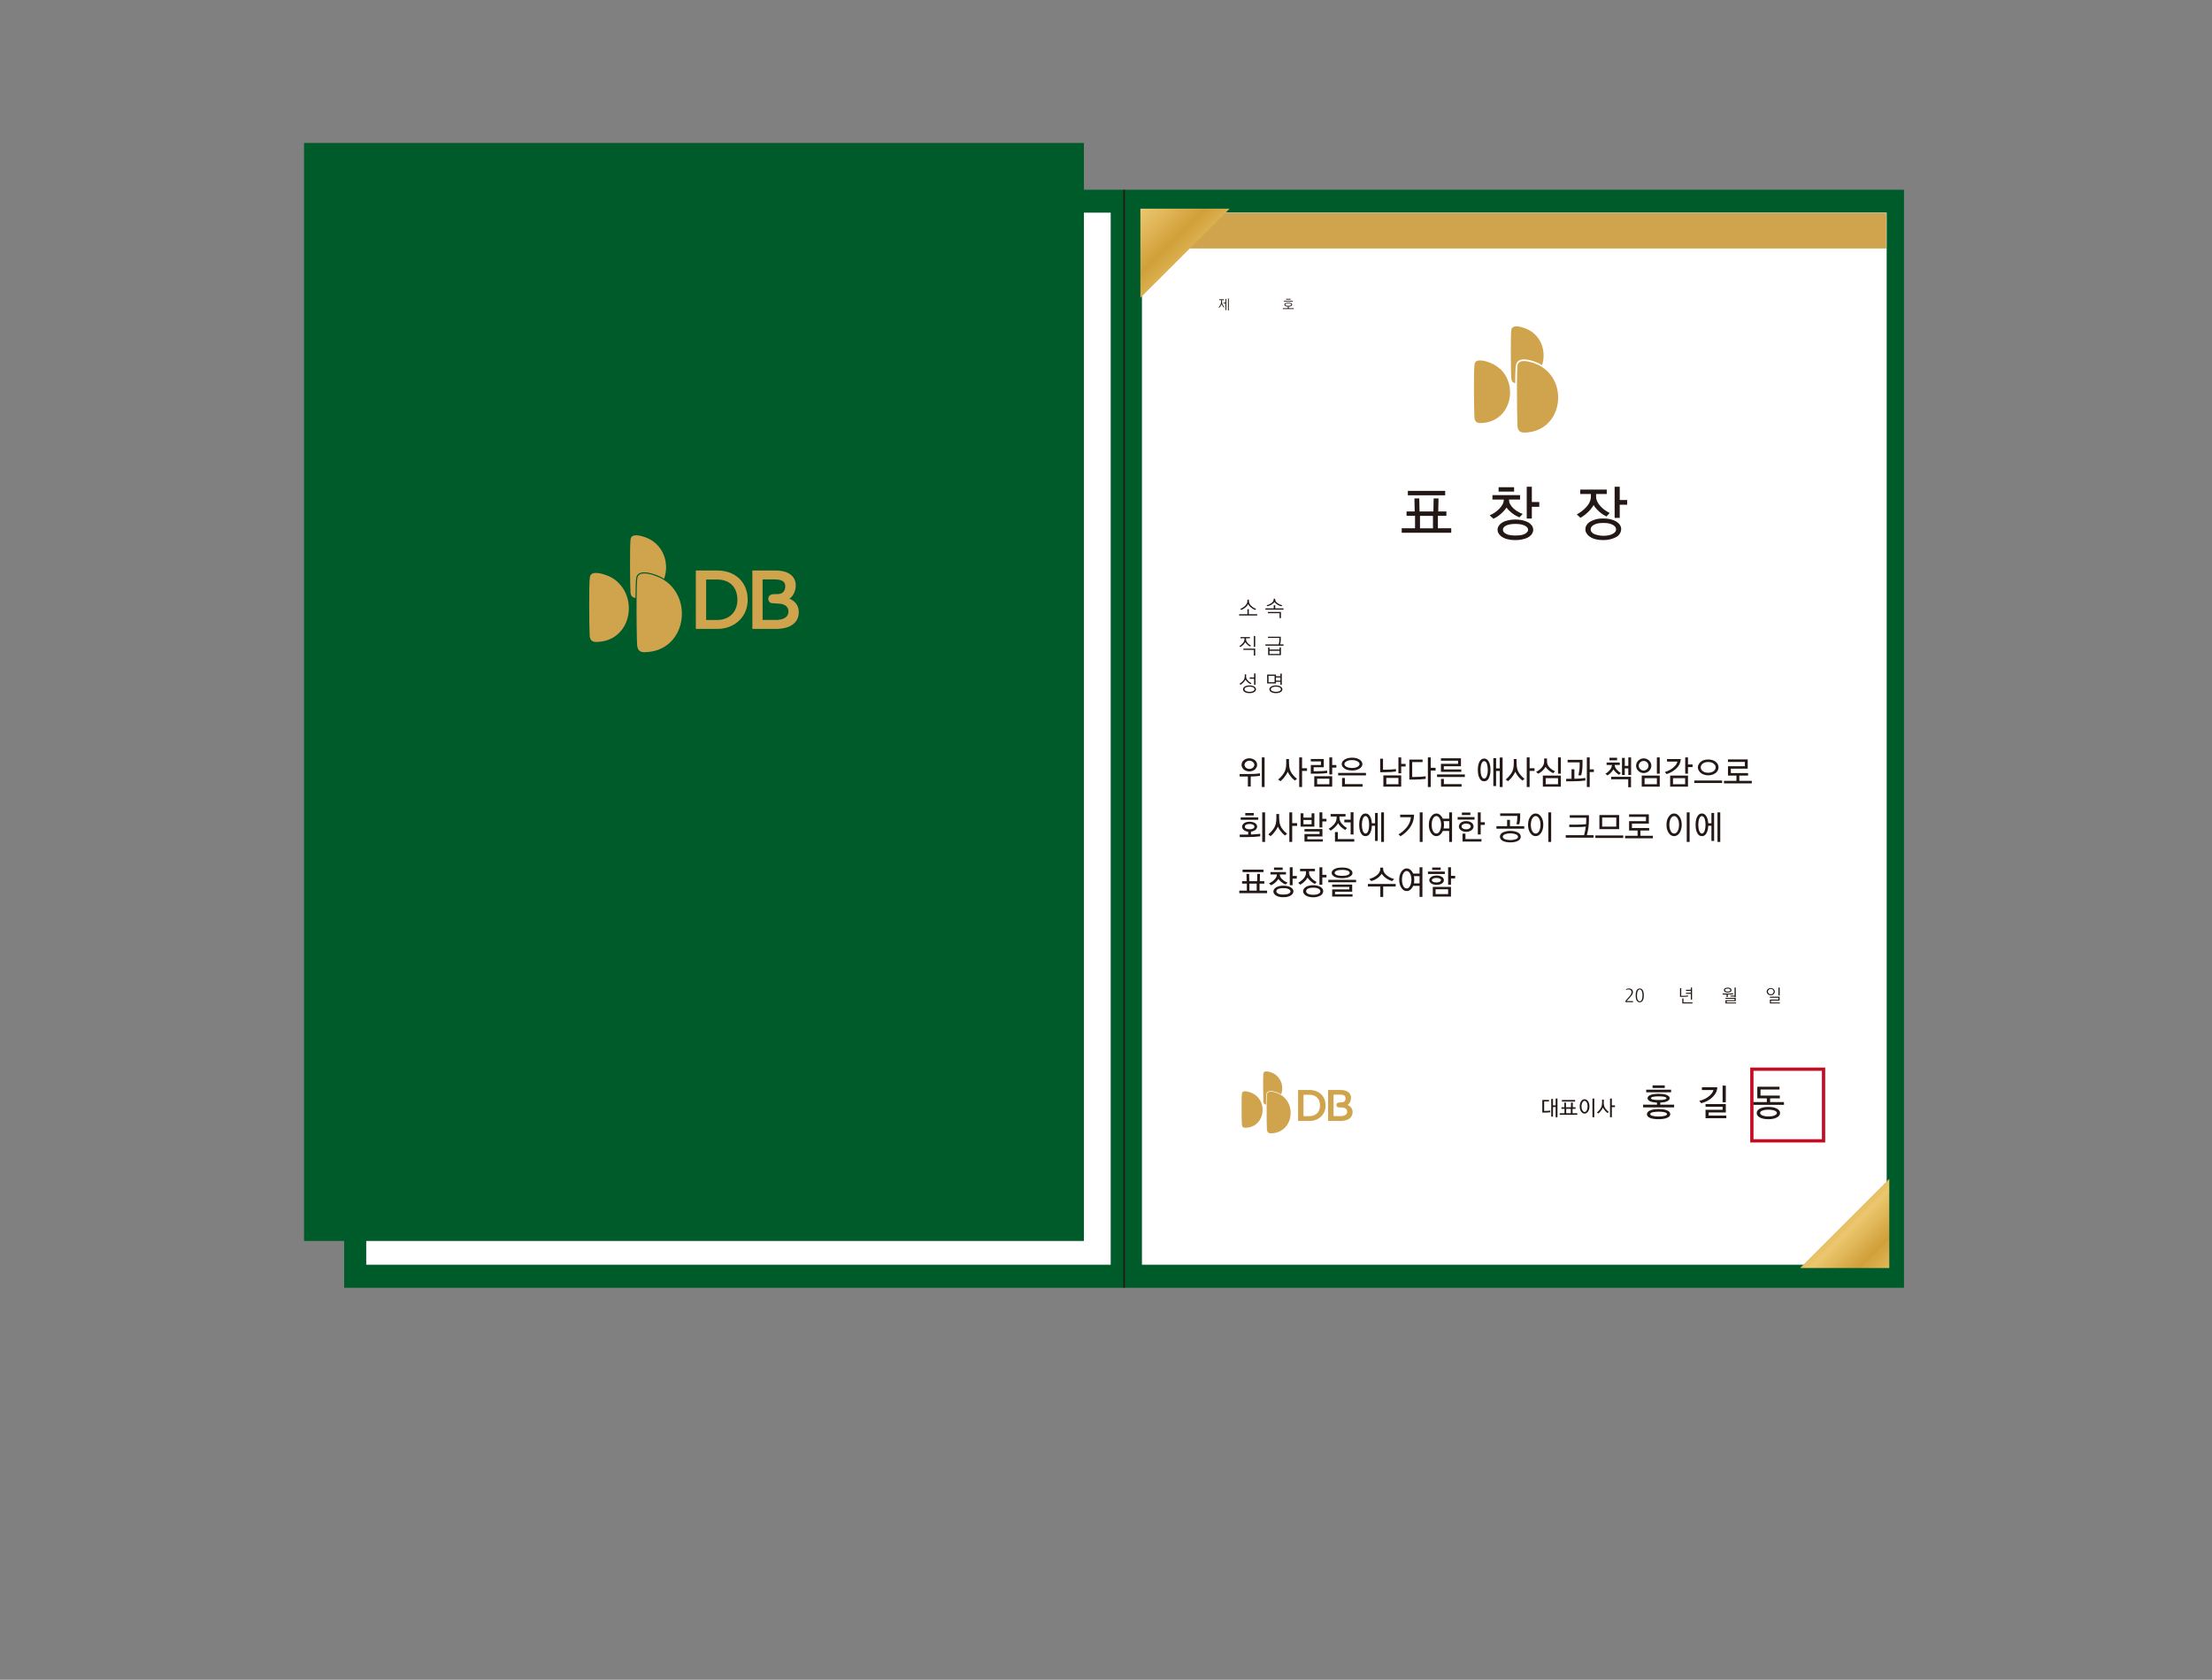 <svg width="316" height="240" viewBox="0 0 316 240" fill="none" xmlns="http://www.w3.org/2000/svg">
<rect x="0" y="0" width="316" height="240" fill="#808080" stroke="none"/>
<g clip-path="url(#clip0_1201_7552)">
<path d="M272.012 27.107H160.588V183.999H272.012V27.107Z" fill="#005B2B"/>
<path d="M269.524 30.383H163.135V180.699H269.524V30.383Z" fill="white"/>
<path d="M214.284 52.706C213.863 52.31 213.331 51.989 212.713 51.766C212.403 51.655 211.884 51.494 211.439 51.494C211.055 51.494 210.734 51.618 210.659 51.989C210.499 52.706 210.573 58.91 210.635 59.627C210.672 60.159 210.894 60.456 211.513 60.443C215.83 60.369 216.955 55.153 214.296 52.693L214.284 52.706Z" fill="#D0A44D"/>
<path d="M217.783 61.804H217.746C217.066 61.804 216.831 61.458 216.781 60.865C216.744 60.333 216.695 57.144 216.707 54.771C216.707 53.498 216.744 52.447 216.806 52.151C216.905 51.718 217.276 51.582 217.709 51.582C218.204 51.582 218.797 51.767 219.169 51.891C219.552 52.027 219.898 52.188 220.22 52.398C220.492 52.559 220.727 52.756 220.962 52.954C224.005 55.76 222.706 61.718 217.783 61.804Z" fill="#D0A44D"/>
<path d="M216.584 52.101C216.646 51.816 216.868 51.347 217.709 51.347C218.229 51.347 218.835 51.52 219.243 51.668C219.614 51.804 219.973 51.965 220.295 52.175C220.789 50.679 220.468 48.875 219.218 47.725C218.835 47.367 218.353 47.07 217.784 46.872C217.499 46.773 217.029 46.625 216.633 46.625C216.287 46.625 215.99 46.736 215.916 47.082C215.767 47.737 215.842 53.361 215.891 54.017C215.928 54.425 216.077 54.672 216.46 54.733C216.46 53.25 216.51 52.373 216.571 52.101H216.584Z" fill="#D0A44D"/>
<path d="M269.464 30.445H163.186V35.501H269.464V30.445Z" fill="#D0A44D"/>
<path d="M174.577 42.904V43.064C174.577 43.25 174.602 43.398 174.663 43.509C174.738 43.657 174.824 43.781 174.923 43.868L174.837 43.942C174.713 43.818 174.626 43.682 174.552 43.534C174.54 43.509 174.527 43.472 174.515 43.435C174.503 43.484 174.478 43.522 174.465 43.559C174.391 43.719 174.292 43.855 174.181 43.967L174.082 43.905C174.193 43.806 174.28 43.67 174.354 43.522C174.416 43.398 174.453 43.237 174.453 43.039V42.879H174.169V42.767H174.861V42.879H174.577V42.904ZM175.072 42.706H175.195V44.3H175.072V43.348H174.799V43.225H175.072V42.693V42.706ZM175.542 44.35H175.418V42.656H175.542V44.35Z" fill="#231815"/>
<path d="M183.978 43.806C183.842 43.806 183.73 43.781 183.644 43.732C183.533 43.682 183.483 43.608 183.483 43.522C183.483 43.435 183.533 43.361 183.644 43.311C183.743 43.262 183.867 43.237 184.04 43.237C184.213 43.237 184.337 43.262 184.436 43.311C184.547 43.361 184.596 43.435 184.596 43.522C184.596 43.608 184.547 43.682 184.436 43.732C184.349 43.781 184.238 43.806 184.102 43.806V44.041H184.831V44.152H183.248V44.041H183.978V43.806ZM184.683 43.077H183.421V42.965H184.683V43.077ZM184.04 43.695C184.176 43.695 184.275 43.682 184.337 43.657C184.423 43.62 184.473 43.571 184.473 43.522C184.473 43.472 184.423 43.41 184.337 43.373C184.262 43.349 184.163 43.324 184.04 43.324C183.916 43.324 183.817 43.336 183.743 43.373C183.656 43.41 183.607 43.46 183.607 43.522C183.607 43.583 183.656 43.633 183.743 43.657C183.805 43.682 183.904 43.695 184.04 43.695ZM184.374 42.805H183.73V42.693H184.374V42.805Z" fill="#231815"/>
<path d="M206.627 73.077V73.695H205.415V75.475H207.319V76.117H200.244V75.475H202.149V73.695H200.937V73.077H202.1L202.062 71.21H202.755L202.792 73.077H204.771L204.808 71.21H205.501L205.464 73.077H206.627ZM206.454 70.765H201.122V70.135H206.454V70.765ZM204.71 73.707H202.854V75.487H204.71V73.707Z" fill="#231815"/>
<path d="M215.569 71.37C215.569 71.815 215.767 72.223 216.175 72.606C216.521 72.94 216.967 73.212 217.523 73.435L217.066 73.917C216.521 73.707 216.027 73.385 215.594 72.953C215.445 72.817 215.334 72.668 215.223 72.52C215.099 72.693 214.963 72.866 214.802 73.039C214.344 73.534 213.862 73.892 213.342 74.114L212.811 73.632C213.355 73.397 213.812 73.076 214.208 72.668C214.616 72.248 214.827 71.828 214.827 71.407V71.37H213.206V70.74H217.152V71.37H215.569ZM219.032 75.709C219.032 75.919 218.958 76.104 218.847 76.29C218.723 76.475 218.538 76.636 218.303 76.772C218.068 76.908 217.783 77.007 217.474 77.069C217.165 77.143 216.831 77.167 216.472 77.167C216.113 77.167 215.792 77.143 215.507 77.069C215.198 77.019 214.926 76.92 214.678 76.772C214.456 76.648 214.27 76.488 214.146 76.302C214.01 76.117 213.936 75.919 213.936 75.697C213.936 75.474 213.998 75.289 214.134 75.103C214.258 74.918 214.431 74.757 214.678 74.621C214.913 74.485 215.198 74.386 215.507 74.325C215.804 74.263 216.126 74.226 216.472 74.226C216.818 74.226 217.165 74.263 217.474 74.325C217.771 74.399 218.043 74.485 218.303 74.621C218.538 74.757 218.711 74.918 218.847 75.103C218.971 75.301 219.032 75.499 219.032 75.697V75.709ZM216.299 70.233H214.085V69.615H216.299V70.233ZM218.303 75.709C218.303 75.585 218.265 75.474 218.179 75.363C218.092 75.264 217.956 75.165 217.783 75.079C217.61 75.004 217.412 74.943 217.202 74.906C216.979 74.881 216.744 74.856 216.484 74.856C216.225 74.856 216.002 74.868 215.792 74.906C215.569 74.943 215.371 75.004 215.21 75.066C215.037 75.153 214.913 75.239 214.827 75.338C214.74 75.449 214.703 75.573 214.703 75.684C214.703 75.795 214.74 75.919 214.827 76.018C214.913 76.129 215.037 76.228 215.21 76.302C215.371 76.389 215.569 76.438 215.792 76.463C216.002 76.5 216.237 76.512 216.484 76.512C216.732 76.512 216.991 76.5 217.214 76.463C217.424 76.438 217.622 76.389 217.783 76.302C217.944 76.228 218.08 76.129 218.167 76.018C218.253 75.919 218.303 75.808 218.303 75.684V75.709ZM218.834 74.09H218.105V69.541H218.834V71.729H219.898V72.409H218.834V74.077V74.09Z" fill="#231815"/>
<path d="M228.014 70.579V70.925C228.014 71.42 228.225 71.902 228.67 72.359C229.016 72.73 229.437 73.039 229.956 73.286L229.499 73.793C228.942 73.521 228.472 73.163 228.076 72.718C227.903 72.532 227.767 72.347 227.656 72.161C227.532 72.384 227.371 72.606 227.186 72.829C226.777 73.299 226.307 73.682 225.775 73.978L225.256 73.496C225.738 73.249 226.184 72.903 226.579 72.483C227.037 72.001 227.272 71.469 227.272 70.925V70.579H225.751V69.949H229.536V70.579H228.014ZM231.589 75.635C231.589 75.857 231.515 76.067 231.391 76.265C231.255 76.475 231.082 76.636 230.859 76.747C230.599 76.883 230.327 76.982 230.03 77.056C229.721 77.13 229.4 77.167 229.041 77.167C228.682 77.167 228.361 77.13 228.051 77.069C227.742 77.007 227.47 76.908 227.223 76.747C226.988 76.611 226.814 76.451 226.678 76.24C226.542 76.055 226.48 75.845 226.48 75.622C226.48 75.4 226.542 75.202 226.678 74.992C226.802 74.794 226.975 74.633 227.223 74.498C227.458 74.362 227.742 74.263 228.051 74.176C228.348 74.102 228.682 74.077 229.041 74.077C229.4 74.077 229.734 74.114 230.043 74.176C230.34 74.25 230.612 74.362 230.872 74.498C231.094 74.633 231.28 74.794 231.416 74.992C231.54 75.202 231.601 75.4 231.601 75.622L231.589 75.635ZM230.872 75.635C230.872 75.499 230.822 75.375 230.736 75.252C230.637 75.14 230.501 75.041 230.34 74.955C230.167 74.881 229.981 74.819 229.771 74.769C229.548 74.732 229.301 74.72 229.041 74.72C228.781 74.72 228.559 74.732 228.336 74.769C228.113 74.819 227.915 74.868 227.754 74.955C227.581 75.041 227.458 75.14 227.371 75.252C227.272 75.375 227.235 75.499 227.235 75.635C227.235 75.771 227.272 75.894 227.371 76.006C227.458 76.129 227.581 76.228 227.754 76.302C227.928 76.376 228.126 76.438 228.348 76.475C228.559 76.525 228.794 76.549 229.041 76.549C229.288 76.549 229.548 76.537 229.771 76.488C229.981 76.451 230.179 76.389 230.34 76.302C230.501 76.228 230.637 76.129 230.736 76.006C230.822 75.894 230.872 75.771 230.872 75.635ZM231.391 73.991H230.661V69.541H231.391V71.445H232.455V72.112H231.391V73.991Z" fill="#231815"/>
<path d="M178.415 110.59C179.009 110.59 179.541 110.565 179.999 110.491V110.85C179.615 110.911 179.17 110.936 178.675 110.948V112.382H178.267V110.948H177.092V110.59H178.403H178.415ZM179.59 109.28C179.59 109.416 179.566 109.527 179.504 109.638C179.442 109.75 179.355 109.848 179.269 109.947C179.157 110.034 179.046 110.096 178.91 110.145C178.774 110.194 178.626 110.219 178.477 110.219C178.329 110.219 178.18 110.194 178.044 110.145C177.908 110.096 177.784 110.034 177.686 109.947C177.587 109.861 177.512 109.762 177.451 109.638C177.389 109.527 177.364 109.403 177.364 109.28C177.364 109.156 177.389 109.033 177.451 108.909C177.512 108.798 177.587 108.699 177.686 108.612C177.784 108.526 177.908 108.464 178.044 108.415C178.18 108.365 178.316 108.34 178.477 108.34C178.638 108.34 178.774 108.365 178.91 108.415C179.046 108.464 179.157 108.538 179.269 108.612C179.368 108.699 179.442 108.798 179.504 108.909C179.566 109.02 179.59 109.156 179.59 109.28ZM179.195 109.28C179.195 109.206 179.17 109.131 179.133 109.057C179.096 108.996 179.046 108.921 178.984 108.872C178.922 108.822 178.848 108.773 178.762 108.736C178.675 108.711 178.588 108.686 178.49 108.686C178.391 108.686 178.304 108.699 178.217 108.736C178.131 108.773 178.057 108.81 177.995 108.872C177.933 108.921 177.871 108.983 177.846 109.057C177.809 109.131 177.784 109.206 177.784 109.28C177.784 109.354 177.809 109.428 177.846 109.502C177.883 109.576 177.933 109.638 177.995 109.688C178.057 109.75 178.131 109.787 178.217 109.811C178.304 109.848 178.391 109.861 178.49 109.861C178.588 109.861 178.675 109.848 178.762 109.811C178.848 109.787 178.922 109.75 178.984 109.688C179.046 109.638 179.096 109.576 179.133 109.502C179.17 109.44 179.195 109.354 179.195 109.28ZM180.654 108.217V112.444H180.258V108.217H180.654Z" fill="#231815"/>
<path d="M184.154 109.107C184.154 109.651 184.266 110.096 184.501 110.442C184.711 110.751 184.971 111.035 185.28 111.27L184.995 111.529C184.686 111.307 184.402 110.998 184.154 110.615C184.08 110.503 184.018 110.38 183.956 110.256C183.895 110.405 183.833 110.541 183.746 110.664C183.486 111.072 183.202 111.393 182.917 111.616L182.596 111.369C182.905 111.134 183.165 110.825 183.4 110.479C183.635 110.133 183.746 109.675 183.746 109.107V108.452H184.142V109.107H184.154ZM186.01 108.217V109.762H186.715V110.145H186.01V112.444H185.601V108.217H186.01Z" fill="#231815"/>
<path d="M189.583 110.454C189.15 110.516 188.668 110.541 188.124 110.541H187.258V109.305H188.705V108.785H187.258V108.439H189.113V109.626H187.666V110.194H188.136C188.643 110.194 189.126 110.17 189.596 110.108V110.454H189.583ZM190.313 112.395H187.753V110.899H190.313V112.395ZM189.905 111.257H188.161V112.049H189.905V111.257ZM190.313 110.652H189.905V108.217H190.313V109.305H190.907V109.675H190.313V110.664V110.652Z" fill="#231815"/>
<path d="M195.137 110.429V110.788H191.166V110.429H195.137ZM194.629 109.169C194.629 109.292 194.592 109.416 194.518 109.527C194.444 109.638 194.333 109.75 194.197 109.824C194.06 109.91 193.9 109.972 193.726 110.021C193.553 110.071 193.355 110.083 193.157 110.083C192.96 110.083 192.762 110.059 192.576 110.021C192.391 109.984 192.242 109.923 192.106 109.824C191.97 109.737 191.859 109.638 191.784 109.527C191.71 109.416 191.673 109.292 191.673 109.169C191.673 109.045 191.71 108.921 191.784 108.81C191.859 108.699 191.97 108.6 192.106 108.513C192.242 108.427 192.391 108.365 192.576 108.316C192.749 108.279 192.947 108.254 193.157 108.254C193.368 108.254 193.553 108.279 193.726 108.316C193.9 108.365 194.06 108.427 194.197 108.513C194.333 108.6 194.444 108.699 194.518 108.81C194.592 108.921 194.629 109.045 194.629 109.169ZM194.654 112.395H191.723V111.159H192.131V112.036H194.654V112.395ZM194.221 109.169C194.221 109.094 194.197 109.02 194.135 108.946C194.073 108.884 193.999 108.822 193.9 108.761C193.801 108.711 193.689 108.674 193.566 108.637C193.43 108.612 193.294 108.6 193.145 108.6C192.984 108.6 192.848 108.612 192.725 108.637C192.601 108.662 192.477 108.699 192.378 108.761C192.267 108.822 192.193 108.872 192.143 108.946C192.081 109.008 192.057 109.094 192.057 109.169C192.057 109.255 192.081 109.329 192.143 109.391C192.193 109.453 192.267 109.515 192.378 109.576C192.477 109.626 192.589 109.663 192.725 109.688C192.848 109.712 192.984 109.725 193.145 109.725C193.294 109.725 193.43 109.725 193.566 109.688C193.689 109.663 193.801 109.626 193.9 109.576C193.999 109.527 194.073 109.465 194.135 109.391C194.184 109.329 194.221 109.255 194.221 109.169Z" fill="#231815"/>
<path d="M197.574 108.39V109.972H197.883C198.452 109.972 198.972 109.947 199.417 109.873V110.232C198.972 110.293 198.465 110.33 197.871 110.33H197.166V108.402H197.574V108.39ZM200.172 112.395H197.624V110.788H200.172V112.395ZM199.776 111.146H198.044V112.049H199.776V111.146ZM200.172 108.217V109.144H200.803V109.515H200.172V110.491H199.776V108.217H200.172Z" fill="#231815"/>
<path d="M203.684 111.282C203.227 111.344 202.707 111.381 202.138 111.381H201.334V108.526H203.227V108.884H201.742V111.01H202.15C202.695 111.01 203.214 110.973 203.672 110.911V111.27L203.684 111.282ZM204.389 108.217V109.7H205.082V110.096H204.389V112.444H203.981V108.217H204.389Z" fill="#231815"/>
<path d="M209.264 110.651V111.01H205.293V110.651H209.264ZM205.85 110.268V109.131H208.299V108.686H205.85V108.34H208.707V109.477H206.258V109.934H208.756V110.28H205.862L205.85 110.268ZM208.794 112.394H205.862V111.294H206.27V112.036H208.794V112.394Z" fill="#231815"/>
<path d="M211.119 109.996C211.119 109.514 211.193 109.118 211.354 108.834C211.515 108.525 211.738 108.377 212.022 108.377C212.307 108.377 212.517 108.525 212.69 108.834C212.851 109.118 212.925 109.502 212.925 109.996C212.925 110.49 212.839 110.861 212.69 111.17C212.542 111.479 212.319 111.628 212.022 111.628C211.725 111.628 211.503 111.479 211.354 111.17C211.193 110.886 211.119 110.49 211.119 109.996ZM211.503 109.996C211.503 110.33 211.552 110.626 211.639 110.874C211.75 111.121 211.874 111.244 212.022 111.244C212.171 111.244 212.307 111.121 212.406 110.874C212.492 110.626 212.542 110.33 212.542 109.996C212.542 109.662 212.492 109.366 212.418 109.118C212.307 108.871 212.183 108.748 212.022 108.748C211.861 108.748 211.738 108.871 211.639 109.118C211.552 109.366 211.503 109.662 211.503 109.996ZM214.657 112.443H214.249V110.157H213.729V112.307H213.333V108.315H213.729V109.786H214.249V108.229H214.657V112.456V112.443Z" fill="#231815"/>
<path d="M216.66 109.107C216.66 109.651 216.771 110.096 217.006 110.442C217.217 110.751 217.476 111.035 217.786 111.27L217.501 111.529C217.192 111.307 216.907 110.998 216.66 110.615C216.586 110.503 216.524 110.38 216.462 110.256C216.4 110.405 216.338 110.541 216.252 110.664C215.992 111.072 215.708 111.393 215.423 111.616L215.102 111.369C215.411 111.134 215.671 110.825 215.906 110.479C216.141 110.133 216.252 109.675 216.252 109.107V108.452H216.648V109.107H216.66ZM218.516 108.217V109.762H219.221V110.145H218.516V112.444H218.107V108.217H218.516Z" fill="#231815"/>
<path d="M221.002 108.773C221.002 109.107 221.113 109.403 221.348 109.638C221.559 109.873 221.831 110.046 222.14 110.194L221.893 110.466C221.583 110.343 221.286 110.12 221.002 109.824C220.915 109.737 220.853 109.651 220.804 109.552C220.742 109.663 220.656 109.774 220.569 109.885C220.309 110.194 220.025 110.405 219.728 110.541L219.443 110.281C219.753 110.133 220.012 109.935 220.223 109.7C220.458 109.428 220.594 109.144 220.594 108.822V108.365H221.002V108.773ZM222.981 112.395H220.408V110.813H222.981V112.395ZM222.573 111.183H220.816V112.049H222.573V111.183ZM222.981 108.217V110.541H222.573V108.217H222.981Z" fill="#231815"/>
<path d="M224.911 111.27C225.468 111.27 225.988 111.22 226.482 111.159V111.517C225.95 111.591 225.332 111.628 224.615 111.628H223.736V111.27H224.503V109.91H224.911V111.27ZM226.074 108.563V109.305C226.074 109.787 226.012 110.281 225.889 110.775H225.493C225.604 110.281 225.666 109.799 225.666 109.354V108.921H223.947V108.563H226.074ZM227.101 112.444H226.693V108.217H227.101V109.923H227.695V110.306H227.101V112.444Z" fill="#231815"/>
<path d="M230.676 109.28C230.676 109.502 230.762 109.725 230.936 109.923C231.121 110.145 231.319 110.318 231.554 110.442L231.294 110.701C231.034 110.553 230.799 110.343 230.589 110.071C230.552 110.021 230.527 109.984 230.49 109.935C230.453 109.997 230.404 110.071 230.354 110.133C230.131 110.417 229.896 110.639 229.649 110.788L229.34 110.553C229.612 110.405 229.835 110.194 230.033 109.947C230.181 109.737 230.268 109.515 230.268 109.305L229.513 109.292V108.946H231.393V109.292H230.676V109.28ZM231.01 108.625H229.921V108.266H231.01V108.625ZM230.169 110.986H233.001V112.481H232.605V111.344H230.169V110.986ZM232.618 108.217H233.014V110.738H232.618V109.787H232.111V110.738H231.715V108.279H232.111V109.428H232.618V108.217Z" fill="#231815"/>
<path d="M235.906 109.403C235.906 109.552 235.881 109.688 235.819 109.811C235.757 109.935 235.671 110.046 235.584 110.145C235.485 110.244 235.361 110.318 235.238 110.368C235.102 110.429 234.953 110.454 234.817 110.454C234.669 110.454 234.52 110.429 234.396 110.368C234.26 110.318 234.137 110.244 234.05 110.145C233.951 110.059 233.877 109.947 233.815 109.811C233.753 109.688 233.729 109.552 233.729 109.403C233.729 109.255 233.753 109.131 233.815 108.996C233.877 108.872 233.951 108.761 234.05 108.662C234.149 108.575 234.273 108.489 234.396 108.439C234.52 108.39 234.669 108.353 234.817 108.353C234.965 108.353 235.102 108.377 235.238 108.439C235.374 108.501 235.485 108.575 235.584 108.662C235.683 108.761 235.757 108.872 235.819 108.996C235.881 109.131 235.906 109.255 235.906 109.403ZM235.497 109.403C235.497 109.317 235.473 109.23 235.448 109.144C235.411 109.057 235.361 108.996 235.299 108.921C235.238 108.86 235.163 108.81 235.077 108.773C234.99 108.736 234.904 108.724 234.805 108.724C234.706 108.724 234.619 108.748 234.533 108.773C234.446 108.81 234.372 108.86 234.31 108.921C234.248 108.983 234.199 109.057 234.161 109.144C234.124 109.23 234.1 109.317 234.1 109.403C234.1 109.502 234.124 109.589 234.161 109.663C234.199 109.749 234.248 109.824 234.31 109.885C234.372 109.947 234.446 109.997 234.533 110.034C234.619 110.071 234.706 110.096 234.805 110.096C234.904 110.096 234.99 110.071 235.077 110.034C235.163 109.997 235.225 109.947 235.299 109.885C235.361 109.824 235.411 109.749 235.448 109.663C235.485 109.576 235.497 109.49 235.497 109.403ZM237.105 112.395H234.533V110.813H237.105V112.395ZM236.697 111.183H234.941V112.049H236.697V111.183ZM237.105 108.217V110.541H236.697V108.217H237.105Z" fill="#231815"/>
<path d="M240.115 108.452C240.09 108.946 239.892 109.391 239.508 109.762C239.113 110.145 238.643 110.429 238.086 110.602L237.826 110.306C238.333 110.157 238.766 109.923 239.125 109.589C239.409 109.342 239.57 109.082 239.632 108.81H238.148V108.452H240.127H240.115ZM241.141 112.395H238.593V110.813H241.141V112.395ZM240.733 111.183H239.001V112.049H240.733V111.183ZM241.141 108.217V109.23H241.797V109.601H241.141V110.541H240.745V108.217H241.141Z" fill="#231815"/>
<path d="M246.014 111.517V111.876H242.043V111.517H246.014ZM245.506 109.638C245.506 109.787 245.469 109.947 245.395 110.083C245.321 110.232 245.21 110.355 245.073 110.454C244.937 110.566 244.777 110.64 244.603 110.689C244.43 110.751 244.232 110.776 244.034 110.776C243.837 110.776 243.639 110.751 243.465 110.689C243.28 110.64 243.131 110.566 242.995 110.454C242.859 110.355 242.748 110.219 242.674 110.083C242.587 109.947 242.55 109.799 242.55 109.638C242.55 109.478 242.587 109.329 242.674 109.194C242.748 109.058 242.859 108.934 242.995 108.823C243.131 108.711 243.28 108.637 243.465 108.588C243.639 108.538 243.837 108.514 244.034 108.514C244.232 108.514 244.43 108.538 244.603 108.588C244.777 108.637 244.937 108.724 245.073 108.823C245.21 108.922 245.321 109.058 245.395 109.194C245.469 109.342 245.506 109.49 245.506 109.638ZM245.098 109.638C245.098 109.527 245.073 109.428 245.012 109.329C244.95 109.231 244.876 109.156 244.777 109.082C244.678 109.008 244.566 108.959 244.443 108.922C244.319 108.897 244.183 108.872 244.034 108.872C243.874 108.872 243.738 108.884 243.614 108.922C243.49 108.959 243.379 109.008 243.28 109.082C243.169 109.144 243.094 109.231 243.045 109.329C242.983 109.428 242.958 109.527 242.958 109.638C242.958 109.75 242.983 109.849 243.045 109.947C243.094 110.046 243.169 110.133 243.28 110.195C243.379 110.269 243.49 110.318 243.614 110.355C243.738 110.392 243.874 110.405 244.034 110.405C244.183 110.405 244.319 110.392 244.443 110.355C244.566 110.318 244.678 110.269 244.777 110.195C244.876 110.133 244.962 110.046 245.012 109.947C245.061 109.849 245.098 109.75 245.098 109.638Z" fill="#231815"/>
<path d="M246.854 110.813V109.478H249.266V108.86H246.854V108.502H249.674V109.825H247.262V110.455H249.724V110.813H248.475V111.567H250.256V111.926H246.285V111.567H248.066V110.813H246.867H246.854Z" fill="#231815"/>
<path d="M179.59 118.106C179.59 118.205 179.565 118.304 179.503 118.39C179.441 118.489 179.379 118.563 179.281 118.625C179.182 118.687 179.058 118.736 178.934 118.773C178.86 118.798 178.786 118.81 178.712 118.823V119.231C179.157 119.218 179.602 119.181 180.035 119.132V119.49C179.441 119.564 178.798 119.602 178.093 119.602H177.104V119.243H178.316V118.835C178.242 118.835 178.167 118.81 178.093 118.786C177.957 118.761 177.833 118.712 177.747 118.637C177.648 118.576 177.574 118.489 177.524 118.403C177.462 118.316 177.437 118.217 177.437 118.118C177.437 118.019 177.462 117.92 177.524 117.834C177.574 117.747 177.648 117.661 177.747 117.599C177.846 117.537 177.957 117.488 178.093 117.451C178.229 117.426 178.365 117.401 178.514 117.401C178.662 117.401 178.81 117.426 178.947 117.451C179.07 117.488 179.194 117.537 179.293 117.599C179.392 117.661 179.466 117.747 179.516 117.834C179.565 117.933 179.602 118.032 179.602 118.118L179.59 118.106ZM179.751 117.129H177.24V116.783H179.751V117.129ZM179.194 118.106C179.194 117.995 179.132 117.896 178.996 117.822C178.86 117.76 178.699 117.723 178.514 117.723C178.328 117.723 178.167 117.76 178.031 117.822C177.895 117.896 177.833 117.982 177.833 118.106C177.833 118.229 177.895 118.316 178.031 118.39C178.155 118.452 178.316 118.489 178.514 118.489C178.712 118.489 178.86 118.452 178.996 118.39C179.132 118.328 179.194 118.242 179.194 118.106ZM179.107 116.511H177.895V116.165H179.107V116.511ZM180.728 120.294H180.32V116.066H180.728V120.294Z" fill="#231815"/>
<path d="M182.744 116.956C182.744 117.5 182.855 117.945 183.09 118.291C183.301 118.6 183.56 118.885 183.87 119.119L183.585 119.379C183.276 119.157 182.991 118.848 182.744 118.464C182.67 118.353 182.608 118.229 182.546 118.106C182.484 118.254 182.422 118.39 182.336 118.514C182.076 118.922 181.792 119.243 181.507 119.466L181.186 119.218C181.495 118.983 181.755 118.674 181.99 118.328C182.225 117.982 182.336 117.525 182.336 116.956V116.301H182.732V116.956H182.744ZM184.6 116.066V117.611H185.305V117.995H184.6V120.294H184.191V116.066H184.6Z" fill="#231815"/>
<path d="M186.207 116.202V116.82H187.37V116.202H187.766V118.106H185.799V116.202H186.195H186.207ZM186.207 117.154V117.772H187.37V117.154H186.207ZM188.978 120.244H186.355V119.169H188.508V118.798H186.355V118.452H188.916V119.515H186.764V119.911H188.978V120.257V120.244ZM188.904 118.229H188.495V116.066H188.904V116.993H189.497V117.364H188.904V118.229Z" fill="#231815"/>
<path d="M191.353 116.66V116.846C191.353 117.167 191.477 117.464 191.724 117.736C191.897 117.933 192.132 118.131 192.429 118.304L192.169 118.589C191.848 118.391 191.588 118.181 191.39 117.946C191.291 117.835 191.217 117.723 191.155 117.612C191.093 117.736 191.006 117.859 190.908 117.971C190.673 118.255 190.413 118.477 190.104 118.675L189.807 118.416C190.104 118.243 190.351 118.032 190.574 117.785C190.821 117.501 190.945 117.192 190.945 116.846V116.66H190.091V116.302H192.219V116.66H191.353ZM193.468 120.245H190.71V118.885H191.118V119.886H193.468V120.245ZM193.357 116.067V119.231H192.948V117.489H192.046V117.118H192.948V116.055H193.357V116.067Z" fill="#231815"/>
<path d="M194.172 117.846C194.172 117.364 194.246 116.969 194.407 116.684C194.568 116.375 194.79 116.227 195.075 116.227C195.359 116.227 195.57 116.375 195.743 116.684C195.879 116.919 195.953 117.241 195.978 117.624H196.435V116.153H196.819V120.145H196.435V117.982H195.978C195.965 118.39 195.891 118.736 195.743 119.008C195.594 119.317 195.372 119.466 195.075 119.466C194.778 119.466 194.555 119.317 194.407 119.008C194.246 118.724 194.172 118.328 194.172 117.834V117.846ZM194.555 117.846C194.555 118.18 194.605 118.477 194.691 118.724C194.803 118.971 194.926 119.095 195.075 119.095C195.223 119.095 195.359 118.971 195.458 118.724C195.545 118.477 195.594 118.18 195.594 117.846C195.594 117.513 195.545 117.216 195.471 116.969C195.359 116.722 195.236 116.598 195.075 116.598C194.914 116.598 194.79 116.722 194.691 116.969C194.605 117.216 194.555 117.513 194.555 117.846ZM197.71 120.294H197.314V116.066H197.71V120.294Z" fill="#231815"/>
<path d="M202.004 116.388V116.561C201.967 117.228 201.744 117.822 201.361 118.328C200.99 118.81 200.557 119.194 200.074 119.478L199.777 119.206C200.247 118.959 200.643 118.6 200.99 118.168C201.336 117.723 201.521 117.253 201.559 116.759H200.025V116.4H202.004V116.388ZM203.228 116.066V120.294H202.82V116.066H203.228Z" fill="#231815"/>
<path d="M204.119 117.846C204.119 117.389 204.218 117.006 204.428 116.697C204.639 116.388 204.898 116.227 205.195 116.227C205.492 116.227 205.752 116.388 205.962 116.697C206.024 116.783 206.074 116.87 206.111 116.969H207.026V116.066H207.434V120.294H207.026V118.724H206.111C206.074 118.823 206.024 118.909 205.962 118.996C205.752 119.305 205.505 119.466 205.195 119.466C204.886 119.466 204.639 119.317 204.428 118.996C204.218 118.687 204.119 118.304 204.119 117.846ZM204.527 117.846C204.527 118.192 204.589 118.477 204.701 118.712C204.824 118.971 204.997 119.095 205.195 119.095C205.393 119.095 205.566 118.971 205.69 118.712C205.814 118.464 205.876 118.18 205.876 117.846C205.876 117.513 205.814 117.204 205.69 116.981C205.554 116.722 205.381 116.598 205.195 116.598C204.997 116.598 204.824 116.734 204.701 116.981C204.577 117.228 204.527 117.513 204.527 117.846ZM206.234 117.327C206.259 117.488 206.284 117.661 206.284 117.846C206.284 118.032 206.259 118.205 206.234 118.365H207.038V117.327H206.247H206.234Z" fill="#231815"/>
<path d="M210.648 117.105H208.236V116.746H210.648V117.105ZM210.512 118.081C210.512 118.192 210.488 118.279 210.426 118.378C210.364 118.477 210.302 118.563 210.203 118.625C210.104 118.699 209.993 118.749 209.869 118.786C209.733 118.823 209.597 118.848 209.461 118.848C209.325 118.848 209.176 118.823 209.053 118.786C208.917 118.749 208.805 118.699 208.719 118.625C208.62 118.563 208.546 118.477 208.496 118.378C208.434 118.279 208.409 118.18 208.409 118.081C208.409 117.982 208.434 117.883 208.496 117.772C208.546 117.673 208.62 117.599 208.719 117.525C208.805 117.463 208.917 117.401 209.053 117.364C209.176 117.327 209.325 117.315 209.461 117.315C209.597 117.315 209.745 117.34 209.869 117.364C209.993 117.401 210.104 117.463 210.203 117.525C210.29 117.587 210.364 117.673 210.426 117.772C210.475 117.871 210.512 117.97 210.512 118.081ZM210.104 118.081C210.104 117.97 210.042 117.871 209.919 117.785C209.795 117.71 209.634 117.661 209.449 117.661C209.263 117.661 209.102 117.71 208.979 117.785C208.855 117.871 208.793 117.97 208.793 118.081C208.793 118.192 208.855 118.291 208.979 118.365C209.102 118.452 209.251 118.489 209.449 118.489C209.646 118.489 209.795 118.452 209.919 118.365C210.042 118.279 210.104 118.192 210.104 118.081ZM210.055 116.45H208.842V116.091H210.055V116.45ZM211.638 120.244H208.929V119.107H209.35V119.886H211.638V120.244ZM211.527 119.231H211.118V116.066H211.527V117.476H212.12V117.859H211.527V119.231Z" fill="#231815"/>
<path d="M217.75 118.403H213.779V118.044H215.301V117.142H215.709V118.044H217.75V118.403ZM217.255 119.552C217.255 119.663 217.218 119.787 217.144 119.886C217.07 119.997 216.958 120.084 216.822 120.145C216.686 120.22 216.513 120.281 216.34 120.306C216.154 120.343 215.956 120.356 215.758 120.356C215.561 120.356 215.35 120.343 215.177 120.306C214.979 120.269 214.831 120.22 214.695 120.145C214.559 120.084 214.46 119.997 214.385 119.886C214.311 119.787 214.274 119.676 214.274 119.54C214.274 119.404 214.311 119.293 214.385 119.194C214.447 119.082 214.559 118.996 214.695 118.934C214.831 118.872 214.992 118.811 215.177 118.773C215.363 118.736 215.561 118.712 215.758 118.712C215.956 118.712 216.154 118.736 216.34 118.773C216.525 118.811 216.686 118.86 216.822 118.934C216.958 118.996 217.057 119.095 217.144 119.194C217.206 119.305 217.255 119.416 217.255 119.54V119.552ZM217.169 116.215V116.783C217.169 117.117 217.119 117.451 217.045 117.772H216.637C216.711 117.439 216.76 117.13 216.76 116.858V116.573H214.311V116.215H217.169ZM216.859 119.552C216.859 119.552 216.835 119.429 216.785 119.354C216.723 119.293 216.649 119.243 216.55 119.206C216.451 119.169 216.34 119.132 216.216 119.107C216.08 119.082 215.932 119.07 215.771 119.07C215.61 119.07 215.449 119.082 215.325 119.107C215.189 119.132 215.078 119.169 214.979 119.206C214.88 119.243 214.806 119.293 214.756 119.354C214.707 119.416 214.682 119.49 214.682 119.552C214.682 119.614 214.707 119.663 214.756 119.738C214.806 119.799 214.88 119.861 214.979 119.898C215.078 119.935 215.189 119.972 215.325 119.985C215.449 120.01 215.598 120.022 215.771 120.022C215.919 120.022 216.08 120.022 216.216 119.985C216.352 119.96 216.463 119.935 216.562 119.898C216.661 119.861 216.736 119.812 216.797 119.738C216.847 119.676 216.872 119.614 216.872 119.552H216.859Z" fill="#231815"/>
<path d="M218.293 117.846C218.293 117.389 218.392 117.006 218.602 116.697C218.812 116.388 219.072 116.227 219.381 116.227C219.691 116.227 219.95 116.388 220.161 116.697C220.371 116.993 220.47 117.377 220.47 117.846C220.47 118.316 220.359 118.687 220.161 118.996C219.95 119.305 219.691 119.466 219.381 119.466C219.072 119.466 218.812 119.317 218.602 118.996C218.392 118.687 218.293 118.304 218.293 117.846ZM218.689 117.846C218.689 118.192 218.751 118.477 218.874 118.712C218.998 118.971 219.171 119.095 219.381 119.095C219.592 119.095 219.765 118.971 219.889 118.712C220.012 118.464 220.074 118.18 220.074 117.846C220.074 117.513 220.012 117.204 219.889 116.981C219.753 116.722 219.579 116.598 219.381 116.598C219.184 116.598 218.998 116.734 218.874 116.981C218.751 117.228 218.689 117.513 218.689 117.846ZM221.596 116.066V120.294H221.187V116.066H221.596Z" fill="#231815"/>
<path d="M226.989 116.475V117.192C226.989 117.908 226.89 118.625 226.692 119.33H227.644V119.688H223.674V119.33H226.296C226.407 118.922 226.494 118.502 226.544 118.106C226.148 118.156 225.665 118.168 225.096 118.168H224.181V117.822H225.121C225.69 117.822 226.172 117.797 226.581 117.76C226.581 117.587 226.605 117.414 226.605 117.241V116.833H224.255V116.475H227.001H226.989Z" fill="#231815"/>
<path d="M231.887 119.366V119.725H227.916V119.366H231.887ZM231.305 116.449V118.464H228.485V116.449H231.305ZM228.881 116.808V118.106H230.897V116.808H228.881Z" fill="#231815"/>
<path d="M232.727 118.661V117.326H235.139V116.708H232.727V116.35H235.547V117.672H233.135V118.303H235.597V118.661H234.348V119.415H236.129V119.773H232.158V119.415H233.939V118.661H232.74H232.727Z" fill="#231815"/>
<path d="M238.07 117.846C238.07 117.389 238.169 117.006 238.38 116.697C238.59 116.388 238.85 116.227 239.159 116.227C239.468 116.227 239.728 116.388 239.938 116.697C240.148 116.993 240.247 117.377 240.247 117.846C240.247 118.316 240.136 118.687 239.938 118.996C239.728 119.305 239.468 119.466 239.159 119.466C238.85 119.466 238.59 119.317 238.38 118.996C238.169 118.687 238.07 118.304 238.07 117.846ZM238.479 117.846C238.479 118.192 238.54 118.477 238.664 118.712C238.788 118.971 238.961 119.095 239.171 119.095C239.381 119.095 239.555 118.971 239.678 118.712C239.802 118.464 239.864 118.18 239.864 117.846C239.864 117.513 239.802 117.204 239.678 116.981C239.542 116.722 239.369 116.598 239.171 116.598C238.973 116.598 238.788 116.734 238.664 116.981C238.54 117.228 238.479 117.513 238.479 117.846ZM241.373 116.066V120.294H240.965V116.066H241.373Z" fill="#231815"/>
<path d="M242.227 117.846C242.227 117.364 242.301 116.969 242.462 116.684C242.622 116.375 242.845 116.227 243.13 116.227C243.414 116.227 243.624 116.375 243.797 116.684C243.934 116.919 244.008 117.241 244.033 117.624H244.49V116.153H244.874V120.145H244.49V117.982H244.033C244.02 118.39 243.946 118.736 243.797 119.008C243.649 119.317 243.426 119.466 243.13 119.466C242.833 119.466 242.61 119.317 242.462 119.008C242.301 118.724 242.227 118.328 242.227 117.834V117.846ZM242.61 117.846C242.61 118.18 242.659 118.477 242.746 118.724C242.857 118.971 242.981 119.095 243.13 119.095C243.278 119.095 243.414 118.971 243.513 118.724C243.6 118.477 243.649 118.18 243.649 117.846C243.649 117.513 243.6 117.216 243.525 116.969C243.414 116.722 243.29 116.598 243.13 116.598C242.969 116.598 242.845 116.722 242.746 116.969C242.659 117.216 242.61 117.513 242.61 117.846ZM245.752 120.294H245.356V116.066H245.752V120.294Z" fill="#231815"/>
<path d="M180.616 125.906V126.252H179.935V127.254H181.012V127.612H177.041V127.254H178.117V126.252H177.437V125.906H178.092L178.068 124.856H178.451L178.476 125.906H179.589L179.614 124.856H179.997L179.973 125.906H180.628H180.616ZM180.504 124.608H177.511V124.25H180.504V124.608ZM179.527 126.252H178.488V127.254H179.527V126.252Z" fill="#231815"/>
<path d="M182.829 124.94C182.829 125.187 182.941 125.422 183.176 125.632C183.374 125.818 183.621 125.978 183.93 126.102L183.671 126.374C183.361 126.263 183.089 126.077 182.842 125.83C182.755 125.756 182.693 125.669 182.631 125.583C182.57 125.682 182.483 125.781 182.396 125.879C182.137 126.164 181.865 126.361 181.58 126.485L181.283 126.213C181.592 126.077 181.852 125.904 182.062 125.669C182.297 125.434 182.409 125.2 182.409 124.965V124.94H181.493V124.594H183.708V124.94H182.817H182.829ZM184.771 127.375C184.771 127.486 184.734 127.598 184.66 127.696C184.586 127.808 184.487 127.894 184.351 127.968C184.215 128.042 184.066 128.104 183.893 128.141C183.72 128.178 183.534 128.191 183.324 128.191C183.114 128.191 182.941 128.178 182.78 128.141C182.607 128.117 182.458 128.055 182.322 127.968C182.199 127.907 182.1 127.808 182.025 127.709C181.951 127.61 181.914 127.499 181.914 127.375C181.914 127.251 181.951 127.153 182.025 127.041C182.087 126.93 182.199 126.844 182.335 126.769C182.471 126.695 182.619 126.646 182.792 126.596C182.953 126.559 183.139 126.547 183.337 126.547C183.534 126.547 183.72 126.572 183.906 126.596C184.079 126.633 184.227 126.683 184.363 126.769C184.487 126.844 184.598 126.93 184.672 127.041C184.734 127.153 184.784 127.264 184.784 127.375H184.771ZM183.238 124.297H182.001V123.951H183.238V124.297ZM184.363 127.375C184.363 127.313 184.338 127.251 184.289 127.177C184.24 127.115 184.165 127.066 184.066 127.017C183.967 126.967 183.856 126.942 183.745 126.918C183.621 126.905 183.485 126.893 183.337 126.893C183.188 126.893 183.064 126.893 182.941 126.918C182.817 126.942 182.706 126.967 182.619 127.004C182.52 127.054 182.446 127.103 182.409 127.153C182.359 127.214 182.335 127.288 182.335 127.35C182.335 127.412 182.359 127.486 182.409 127.536C182.458 127.597 182.533 127.647 182.619 127.696C182.706 127.746 182.817 127.771 182.941 127.783C183.064 127.808 183.188 127.808 183.337 127.808C183.485 127.808 183.621 127.808 183.745 127.783C183.868 127.771 183.967 127.733 184.066 127.696C184.153 127.647 184.227 127.597 184.289 127.536C184.338 127.474 184.363 127.412 184.363 127.35V127.375ZM184.66 126.473H184.252V123.914H184.66V125.15H185.254V125.533H184.66V126.473Z" fill="#231815"/>
<path d="M187.01 124.495V124.693C187.01 124.977 187.133 125.237 187.381 125.496C187.579 125.706 187.814 125.879 188.098 126.015L187.838 126.3C187.529 126.151 187.257 125.941 187.034 125.694C186.936 125.595 186.861 125.484 186.799 125.385C186.725 125.509 186.639 125.632 186.54 125.756C186.305 126.015 186.045 126.238 185.748 126.399L185.451 126.127C185.723 125.991 185.971 125.793 186.193 125.558C186.453 125.286 186.577 124.989 186.577 124.68V124.483H185.723V124.137H187.851V124.483H186.997L187.01 124.495ZM189.026 127.338C189.026 127.462 188.989 127.585 188.915 127.696C188.84 127.808 188.741 127.907 188.618 127.968C188.469 128.042 188.321 128.104 188.148 128.141C187.975 128.191 187.789 128.203 187.591 128.203C187.393 128.203 187.208 128.178 187.034 128.141C186.861 128.104 186.713 128.055 186.577 127.968C186.453 127.894 186.342 127.795 186.268 127.684C186.193 127.585 186.156 127.462 186.156 127.338C186.156 127.214 186.193 127.103 186.268 126.992C186.329 126.881 186.441 126.794 186.577 126.708C186.713 126.633 186.861 126.572 187.034 126.534C187.208 126.497 187.381 126.473 187.591 126.473C187.801 126.473 187.975 126.497 188.16 126.534C188.333 126.584 188.482 126.633 188.618 126.708C188.741 126.782 188.84 126.881 188.927 126.992C188.989 127.103 189.038 127.227 189.038 127.338H189.026ZM188.618 127.338C188.618 127.264 188.593 127.19 188.544 127.115C188.482 127.054 188.42 127.004 188.321 126.955C188.222 126.905 188.123 126.881 187.999 126.856C187.876 126.831 187.74 126.831 187.591 126.831C187.443 126.831 187.319 126.831 187.195 126.856C187.072 126.881 186.96 126.918 186.874 126.955C186.775 127.004 186.7 127.054 186.663 127.115C186.614 127.177 186.589 127.251 186.589 127.338C186.589 127.424 186.614 127.486 186.663 127.548C186.713 127.61 186.787 127.672 186.874 127.709C186.973 127.758 187.084 127.783 187.208 127.808C187.331 127.832 187.455 127.845 187.603 127.845C187.752 127.845 187.888 127.845 188.012 127.808C188.135 127.783 188.234 127.758 188.333 127.709C188.42 127.659 188.494 127.61 188.556 127.548C188.605 127.486 188.63 127.412 188.63 127.338H188.618ZM188.902 126.411H188.494V123.914H188.902V124.989H189.496V125.36H188.902V126.411Z" fill="#231815"/>
<path d="M193.726 125.706V126.052H189.756V125.706H193.726ZM193.219 124.718C193.219 124.928 193.083 125.113 192.823 125.249C192.564 125.397 192.193 125.472 191.723 125.472C191.253 125.472 190.881 125.397 190.622 125.249C190.362 125.101 190.238 124.928 190.238 124.718C190.238 124.507 190.362 124.322 190.622 124.174C190.881 124.025 191.24 123.951 191.723 123.951C192.205 123.951 192.551 124.025 192.811 124.174C193.071 124.322 193.207 124.507 193.207 124.718H193.219ZM193.207 128.104H190.312V127.078H192.762V126.72H190.312V126.386H193.17V127.4H190.721V127.771H193.219V128.104H193.207ZM191.735 124.285C191.376 124.285 191.104 124.322 190.931 124.409C190.745 124.495 190.659 124.606 190.659 124.718C190.659 124.829 190.745 124.928 190.931 125.014C191.117 125.101 191.376 125.138 191.735 125.138C192.094 125.138 192.353 125.101 192.539 125.014C192.725 124.94 192.811 124.841 192.811 124.718C192.811 124.594 192.725 124.495 192.539 124.409C192.353 124.334 192.081 124.285 191.735 124.285Z" fill="#231815"/>
<path d="M199.381 126.301V126.659H197.6V128.155H197.191V126.659H195.41V126.301H199.381ZM197.6 124.187C197.6 124.509 197.773 124.793 198.107 125.065C198.428 125.324 198.775 125.498 199.17 125.584L198.886 125.881C198.465 125.782 198.094 125.572 197.76 125.275C197.612 125.139 197.476 124.991 197.389 124.842C197.29 124.991 197.167 125.127 197.018 125.275C196.684 125.572 196.313 125.782 195.893 125.881L195.608 125.584C195.992 125.485 196.35 125.312 196.672 125.065C197.006 124.793 197.179 124.496 197.179 124.187V123.965H197.587V124.187H197.6Z" fill="#231815"/>
<path d="M199.887 125.694C199.887 125.237 199.986 124.853 200.196 124.544C200.406 124.235 200.666 124.075 200.963 124.075C201.26 124.075 201.519 124.235 201.73 124.544C201.792 124.631 201.841 124.717 201.878 124.816H202.794V123.914H203.202V128.141H202.794V126.572H201.878C201.841 126.67 201.792 126.757 201.73 126.844C201.519 127.153 201.272 127.313 200.963 127.313C200.654 127.313 200.406 127.165 200.196 126.844C199.986 126.534 199.887 126.151 199.887 125.694ZM200.283 125.694C200.283 126.04 200.344 126.324 200.456 126.559C200.579 126.819 200.753 126.942 200.95 126.942C201.148 126.942 201.322 126.819 201.445 126.559C201.569 126.312 201.631 126.028 201.631 125.694C201.631 125.36 201.569 125.051 201.445 124.829C201.309 124.569 201.136 124.446 200.95 124.446C200.753 124.446 200.579 124.582 200.456 124.829C200.332 125.076 200.283 125.36 200.283 125.694ZM201.99 125.175C202.014 125.336 202.039 125.509 202.039 125.694C202.039 125.879 202.014 126.052 201.99 126.213H202.794V125.175H202.002H201.99Z" fill="#231815"/>
<path d="M206.406 124.878H203.994V124.532H206.406V124.878ZM206.27 125.756C206.27 125.842 206.245 125.929 206.196 126.015C206.134 126.102 206.072 126.176 205.973 126.238C205.874 126.3 205.763 126.349 205.639 126.374C205.503 126.399 205.367 126.423 205.231 126.423C205.095 126.423 204.947 126.411 204.823 126.374C204.687 126.349 204.575 126.3 204.489 126.238C204.39 126.176 204.316 126.102 204.266 126.015C204.204 125.929 204.18 125.842 204.18 125.756C204.18 125.669 204.204 125.583 204.266 125.496C204.316 125.41 204.39 125.336 204.489 125.274C204.575 125.212 204.687 125.175 204.823 125.138C204.947 125.113 205.095 125.088 205.231 125.088C205.367 125.088 205.516 125.101 205.639 125.138C205.763 125.162 205.874 125.212 205.973 125.274C206.072 125.336 206.146 125.41 206.196 125.496C206.245 125.583 206.27 125.669 206.27 125.756ZM205.862 125.756C205.862 125.657 205.8 125.583 205.676 125.521C205.553 125.459 205.392 125.434 205.206 125.434C205.021 125.434 204.86 125.459 204.736 125.521C204.613 125.583 204.551 125.657 204.551 125.756C204.551 125.855 204.613 125.929 204.724 125.991C204.835 126.052 204.996 126.077 205.194 126.077C205.38 126.077 205.54 126.052 205.664 125.991C205.788 125.929 205.85 125.855 205.85 125.756H205.862ZM205.812 124.297H204.6V123.951H205.812V124.297ZM207.284 128.104H204.687V126.72H207.284V128.104ZM206.876 127.054H205.083V127.746H206.876V127.054ZM207.284 123.914V125.138H207.878V125.509H207.284V126.411H206.876V123.914H207.284Z" fill="#231815"/>
<path d="M232.221 143.183V142.973C232.382 142.8 232.567 142.602 232.765 142.38C232.852 142.281 232.926 142.182 232.988 142.071C233.049 141.972 233.074 141.848 233.074 141.725C233.074 141.614 233.037 141.527 232.963 141.465C232.889 141.404 232.79 141.366 232.678 141.366C232.542 141.366 232.406 141.391 232.295 141.441V141.329C232.295 141.329 232.394 141.28 232.48 141.255C232.555 141.243 232.629 141.23 232.715 141.23C232.889 141.23 233.025 141.28 233.124 141.366C233.223 141.465 233.272 141.589 233.272 141.75C233.272 141.861 233.247 141.972 233.186 142.071C233.087 142.244 232.938 142.429 232.74 142.64L232.369 143.035H233.297V143.183H232.221Z" fill="#231815"/>
<path d="M234.831 142.219C234.831 142.541 234.781 142.788 234.682 142.949C234.571 143.122 234.435 143.208 234.249 143.208C234.064 143.208 233.915 143.122 233.816 142.949C233.717 142.788 233.668 142.541 233.668 142.219C233.668 141.898 233.717 141.651 233.816 141.49C233.915 141.317 234.064 141.23 234.249 141.23C234.435 141.23 234.571 141.317 234.682 141.49C234.781 141.651 234.831 141.898 234.831 142.219ZM234.645 142.219C234.645 141.96 234.608 141.762 234.546 141.614C234.472 141.453 234.373 141.366 234.249 141.366C234.126 141.366 234.027 141.453 233.952 141.614C233.891 141.762 233.854 141.96 233.854 142.219C233.854 142.479 233.878 142.689 233.952 142.825C234.027 142.986 234.126 143.072 234.249 143.072C234.373 143.072 234.472 142.998 234.546 142.825C234.608 142.689 234.645 142.479 234.645 142.219Z" fill="#231815"/>
<path d="M240.175 141.195V142.282H240.324C240.583 142.282 240.868 142.27 241.152 142.233V142.381C240.868 142.418 240.596 142.431 240.324 142.431H240.002V141.182H240.175V141.195ZM241.783 143.37H240.324V142.653H240.497V143.222H241.783V143.37ZM241.721 141.096V142.814H241.548V141.998H240.855V141.85H241.548V141.565H240.855V141.417H241.548V141.096H241.721Z" fill="#231815"/>
<path d="M246.742 141.961C247.051 141.961 247.335 141.949 247.595 141.912V142.06C247.372 142.085 247.113 142.097 246.828 142.097V142.455H246.655V142.097H246.086V141.949H246.729L246.742 141.961ZM247.36 141.467C247.36 141.467 247.348 141.565 247.323 141.602C247.298 141.652 247.261 141.689 247.212 141.714C247.162 141.751 247.1 141.776 247.038 141.788C246.964 141.813 246.89 141.813 246.816 141.813C246.742 141.813 246.667 141.813 246.593 141.788C246.519 141.776 246.469 141.751 246.42 141.714C246.37 141.677 246.333 141.64 246.309 141.602C246.284 141.553 246.271 141.516 246.271 141.467C246.271 141.417 246.284 141.38 246.309 141.331C246.333 141.281 246.37 141.244 246.42 141.207C246.469 141.17 246.531 141.158 246.593 141.133C246.655 141.12 246.729 141.108 246.816 141.108C246.902 141.108 246.964 141.108 247.038 141.133C247.113 141.158 247.162 141.182 247.212 141.207C247.261 141.244 247.298 141.281 247.323 141.331C247.348 141.38 247.36 141.429 247.36 141.467ZM247.199 141.467C247.199 141.405 247.162 141.355 247.088 141.306C247.014 141.269 246.927 141.244 246.816 141.244C246.704 141.244 246.618 141.269 246.544 141.306C246.469 141.343 246.432 141.405 246.432 141.467C246.432 141.528 246.469 141.578 246.544 141.615C246.618 141.652 246.704 141.677 246.816 141.677C246.927 141.677 247.014 141.652 247.088 141.615C247.162 141.578 247.199 141.528 247.199 141.467ZM248.003 143.37H246.494V142.9H247.793V142.703H246.494V142.567H247.966V143.036H246.667V143.234H248.003V143.37ZM247.966 141.096V142.48H247.793V142.381H247.199V142.245H247.793V141.096H247.966Z" fill="#231815"/>
<path d="M253.546 141.677C253.546 141.751 253.533 141.813 253.496 141.874C253.459 141.936 253.422 141.998 253.372 142.047C253.323 142.097 253.261 142.134 253.187 142.159C253.113 142.183 253.038 142.196 252.964 142.196C252.89 142.196 252.803 142.183 252.742 142.159C252.667 142.134 252.605 142.097 252.556 142.047C252.507 141.998 252.457 141.949 252.432 141.874C252.395 141.813 252.383 141.751 252.383 141.677C252.383 141.602 252.395 141.541 252.432 141.479C252.457 141.417 252.507 141.355 252.556 141.318C252.605 141.269 252.667 141.232 252.742 141.207C252.816 141.182 252.89 141.17 252.964 141.17C253.038 141.17 253.113 141.182 253.187 141.207C253.261 141.232 253.311 141.269 253.372 141.318C253.422 141.368 253.459 141.417 253.496 141.479C253.521 141.541 253.546 141.615 253.546 141.677ZM253.385 141.677C253.385 141.677 253.385 141.578 253.348 141.528C253.323 141.479 253.298 141.442 253.261 141.405C253.224 141.368 253.187 141.343 253.137 141.318C253.088 141.306 253.038 141.293 252.977 141.293C252.915 141.293 252.865 141.293 252.816 141.318C252.766 141.343 252.717 141.368 252.68 141.405C252.643 141.442 252.618 141.479 252.593 141.528C252.568 141.578 252.556 141.627 252.556 141.677C252.556 141.726 252.556 141.776 252.593 141.825C252.618 141.874 252.643 141.911 252.68 141.949C252.717 141.986 252.766 142.01 252.816 142.023C252.865 142.047 252.915 142.06 252.977 142.06C253.026 142.06 253.088 142.06 253.137 142.023C253.187 142.01 253.224 141.973 253.261 141.949C253.298 141.911 253.323 141.874 253.348 141.825C253.372 141.788 253.385 141.738 253.385 141.677ZM254.275 143.37H252.84V142.814H254.065V142.554H252.84V142.406H254.226V142.962H253.001V143.234H254.263V143.382L254.275 143.37ZM254.238 141.096V142.233H254.065V141.096H254.238Z" fill="#231815"/>
<path d="M221.47 158.908C221.272 158.945 221.062 158.957 220.827 158.957H220.332V157.153H221.284V157.375H220.592V158.723H220.827C221.037 158.723 221.26 158.71 221.47 158.673V158.896V158.908ZM222.497 159.625H222.237V158.166H221.853V159.538H221.606V157.017H221.853V157.932H222.237V156.955H222.497V159.625Z" fill="#231815"/>
<path d="M225.082 158.204V158.427H224.649V159.057H225.329V159.28H222.818V159.057H223.499V158.427H223.066V158.204H223.474V157.537H223.709V158.204H224.426V157.537H224.686V158.204H225.082ZM225.02 157.389H223.128V157.166H225.02V157.389ZM224.402 158.427H223.746V159.057H224.402V158.427Z" fill="#231815"/>
<path d="M225.676 158.08C225.676 157.783 225.738 157.548 225.874 157.351C226.01 157.153 226.171 157.054 226.368 157.054C226.566 157.054 226.727 157.153 226.863 157.351C226.999 157.536 227.061 157.783 227.061 158.08C227.061 158.377 226.999 158.611 226.863 158.809C226.727 159.007 226.566 159.106 226.368 159.106C226.171 159.106 226.01 159.007 225.874 158.809C225.738 158.624 225.676 158.377 225.676 158.08ZM225.923 158.08C225.923 158.29 225.96 158.475 226.047 158.624C226.121 158.784 226.232 158.871 226.368 158.871C226.505 158.871 226.616 158.797 226.69 158.624C226.764 158.475 226.801 158.29 226.801 158.08C226.801 157.87 226.764 157.672 226.69 157.536C226.603 157.375 226.492 157.289 226.368 157.289C226.232 157.289 226.121 157.375 226.047 157.536C225.973 157.684 225.923 157.87 225.923 158.08ZM227.754 156.955V159.625H227.494V156.955H227.754Z" fill="#231815"/>
<path d="M229.102 157.511C229.102 157.857 229.176 158.142 229.324 158.352C229.46 158.55 229.621 158.723 229.819 158.871L229.646 159.032C229.448 158.883 229.275 158.698 229.114 158.463C229.064 158.389 229.027 158.315 228.99 158.241C228.953 158.339 228.904 158.426 228.854 158.5C228.681 158.76 228.508 158.957 228.335 159.093L228.137 158.945C228.335 158.797 228.495 158.599 228.644 158.389C228.792 158.166 228.867 157.882 228.867 157.524V157.103H229.114V157.524L229.102 157.511ZM230.264 156.955V157.932H230.71V158.179H230.264V159.625H230.005V156.955H230.264Z" fill="#231815"/>
<path d="M238.528 156.906C238.528 157.004 238.491 157.091 238.404 157.177C238.33 157.264 238.206 157.326 238.07 157.388C237.922 157.437 237.749 157.486 237.563 157.499C237.439 157.511 237.303 157.524 237.18 157.536V157.833H239.159V158.216H234.73V157.833H236.71V157.536C236.574 157.536 236.45 157.524 236.326 157.499C236.128 157.474 235.955 157.437 235.807 157.388C235.671 157.338 235.559 157.264 235.485 157.177C235.411 157.103 235.361 157.004 235.361 156.906C235.361 156.807 235.398 156.72 235.485 156.634C235.559 156.559 235.671 156.485 235.807 156.436C235.955 156.386 236.128 156.337 236.326 156.312C236.524 156.288 236.734 156.275 236.945 156.275C237.155 156.275 237.365 156.288 237.563 156.312C237.761 156.337 237.922 156.386 238.07 156.436C238.206 156.498 238.318 156.559 238.404 156.634C238.478 156.72 238.528 156.807 238.528 156.906ZM238.726 156.065H235.176V155.694H238.726V156.065ZM238.614 159.168C238.614 159.402 238.466 159.588 238.169 159.711C237.872 159.835 237.464 159.909 236.945 159.909C236.425 159.909 236.005 159.847 235.72 159.724C235.423 159.6 235.275 159.427 235.275 159.18C235.275 158.97 235.423 158.797 235.72 158.661C236.005 158.537 236.413 158.463 236.945 158.463C237.476 158.463 237.86 158.525 238.157 158.648C238.454 158.772 238.602 158.945 238.602 159.168H238.614ZM236.957 158.834C236.598 158.834 236.301 158.871 236.079 158.92C235.856 158.982 235.745 159.056 235.745 159.168C235.745 159.291 235.856 159.378 236.079 159.427C236.301 159.489 236.586 159.526 236.945 159.526C237.303 159.526 237.588 159.489 237.81 159.427C238.033 159.365 238.144 159.279 238.144 159.168C238.144 159.069 238.033 158.994 237.823 158.92C237.6 158.858 237.303 158.834 236.945 158.834H236.957ZM238.07 156.906C238.07 156.906 238.045 156.831 237.996 156.794C237.934 156.757 237.86 156.732 237.761 156.708C237.65 156.683 237.538 156.671 237.402 156.658C237.266 156.658 237.118 156.646 236.957 156.646C236.796 156.646 236.66 156.646 236.524 156.658C236.388 156.671 236.264 156.695 236.165 156.708C236.054 156.732 235.98 156.757 235.93 156.794C235.868 156.831 235.844 156.868 235.844 156.906C235.844 156.943 235.868 156.992 235.93 157.017C235.98 157.054 236.054 157.079 236.165 157.103C236.264 157.128 236.388 157.14 236.524 157.153C236.66 157.153 236.809 157.165 236.957 157.165C237.105 157.165 237.254 157.165 237.402 157.153C237.538 157.153 237.65 157.128 237.761 157.103C237.86 157.079 237.934 157.054 237.996 157.017C238.045 156.98 238.07 156.943 238.07 156.906ZM237.823 155.447H236.079V155.076H237.823V155.447Z" fill="#231815"/>
<path d="M245.331 155.348C245.331 155.459 245.306 155.558 245.294 155.645C245.219 156.077 244.972 156.461 244.564 156.831C244.156 157.202 243.636 157.474 243.03 157.622L242.758 157.289C243.339 157.14 243.809 156.906 244.193 156.584C244.527 156.3 244.712 156.028 244.774 155.744H243.129V155.348H245.331ZM246.617 159.773H243.648V158.562H246.085V158.129H243.648V157.746H246.543V158.945H244.094V159.39H246.617V159.773ZM246.543 155.113V157.486H246.085V155.113H246.543Z" fill="#231815"/>
<path d="M251.044 156.917V155.273H254.211V155.669H251.502V156.534H254.26V156.93H252.875V157.461H254.854V157.857H250.426V157.461H252.405V156.93H251.044V156.917ZM254.297 159.019C254.297 159.278 254.149 159.488 253.852 159.649C253.555 159.822 253.147 159.909 252.628 159.909C252.108 159.909 251.7 159.822 251.403 159.661C251.106 159.501 250.958 159.278 250.958 159.019C250.958 158.784 251.106 158.574 251.403 158.401C251.687 158.24 252.096 158.153 252.628 158.153C253.159 158.153 253.555 158.24 253.852 158.401C254.137 158.561 254.297 158.771 254.297 159.019ZM252.64 158.549C252.269 158.549 251.972 158.598 251.762 158.685C251.539 158.771 251.44 158.883 251.44 159.019C251.44 159.155 251.551 159.266 251.762 159.365C251.972 159.464 252.269 159.513 252.64 159.513C253.011 159.513 253.295 159.464 253.518 159.365C253.728 159.266 253.84 159.155 253.84 159.019C253.84 158.883 253.728 158.771 253.518 158.685C253.295 158.598 252.999 158.549 252.64 158.549Z" fill="#231815"/>
<path d="M179.601 87.759V87.944H177.016V87.759H178.203V87.042H178.401V87.759H179.588H179.601ZM178.413 85.843C178.413 86.127 178.525 86.374 178.772 86.585C178.982 86.782 179.205 86.918 179.452 86.993L179.316 87.141C179.057 87.054 178.822 86.906 178.587 86.683C178.463 86.56 178.376 86.436 178.314 86.3C178.253 86.436 178.154 86.572 178.03 86.683C177.807 86.906 177.56 87.054 177.312 87.141L177.176 86.993C177.411 86.918 177.634 86.782 177.844 86.585C178.079 86.374 178.203 86.127 178.203 85.843V85.67H178.413V85.843Z" fill="#231815"/>
<path d="M183.363 87.104H180.777V86.919H181.965V86.474H182.175V86.919H183.363V87.104ZM182.175 85.658C182.175 85.856 182.286 86.029 182.521 86.19C182.719 86.326 182.942 86.424 183.189 86.474L183.053 86.622C182.818 86.573 182.583 86.462 182.361 86.301C182.225 86.202 182.126 86.103 182.064 86.004C182.002 86.115 181.903 86.214 181.767 86.301C181.544 86.462 181.309 86.56 181.074 86.622L180.938 86.474C181.186 86.424 181.408 86.326 181.606 86.19C181.841 86.029 181.952 85.844 181.952 85.658V85.547H182.163V85.658H182.175ZM182.991 88.316H182.794V87.611H181.124V87.438H182.991V88.328V88.316Z" fill="#231815"/>
<path d="M178.005 91.207V91.355C178.005 91.54 178.092 91.726 178.253 91.899C178.389 92.035 178.537 92.159 178.71 92.233L178.574 92.369C178.389 92.27 178.215 92.146 178.079 91.986C178.005 91.899 177.943 91.825 177.894 91.738C177.844 91.837 177.77 91.936 177.696 92.035C177.548 92.208 177.374 92.344 177.201 92.443L177.053 92.307C177.226 92.22 177.374 92.097 177.523 91.924C177.696 91.726 177.783 91.54 177.783 91.343V91.194H177.214V91.021H178.562V91.194H177.993L178.005 91.207ZM177.609 92.678H179.316V93.666H179.118V92.851H177.622V92.678H177.609ZM179.316 90.873V92.418H179.118V90.873H179.316Z" fill="#231815"/>
<path d="M182.967 90.985V91.393C182.967 91.615 182.93 91.85 182.88 92.073H183.363V92.258H180.777V92.073H182.67C182.732 91.838 182.769 91.615 182.769 91.405V91.146H181.136V90.973H182.967V90.985ZM181.161 93.605V92.505H181.359V92.802H182.794V92.505H182.991V93.605H181.161ZM182.794 93.432V92.987H181.359V93.432H182.794Z" fill="#231815"/>
<path d="M178.006 96.595C178.006 96.843 178.081 97.053 178.254 97.226C178.402 97.386 178.575 97.522 178.773 97.621L178.65 97.757C178.452 97.658 178.266 97.522 178.093 97.325C178.031 97.251 177.969 97.176 177.932 97.09C177.883 97.189 177.821 97.288 177.747 97.374C177.561 97.597 177.388 97.745 177.215 97.832L177.066 97.695C177.252 97.597 177.425 97.448 177.586 97.275C177.747 97.09 177.821 96.867 177.821 96.632V96.348H178.019V96.608L178.006 96.595ZM178.501 97.93C178.773 97.93 178.996 97.98 179.169 98.091C179.342 98.202 179.429 98.338 179.429 98.487C179.429 98.635 179.342 98.771 179.169 98.882C178.996 98.981 178.786 99.03 178.501 99.03C178.217 99.03 178.006 98.981 177.833 98.882C177.66 98.771 177.574 98.647 177.574 98.487C177.574 98.326 177.66 98.202 177.833 98.091C177.994 97.992 178.217 97.93 178.501 97.93ZM178.501 98.845C178.699 98.845 178.872 98.82 179.008 98.746C179.144 98.684 179.219 98.585 179.219 98.474C179.219 98.363 179.144 98.264 179.008 98.202C178.872 98.141 178.712 98.103 178.501 98.103C178.291 98.103 178.13 98.141 177.994 98.202C177.846 98.276 177.784 98.363 177.784 98.474C177.784 98.585 177.858 98.684 177.994 98.746C178.13 98.808 178.291 98.845 178.501 98.845ZM179.355 96.225V97.832H179.157V96.979H178.526V96.793H179.157V96.225H179.355Z" fill="#231815"/>
<path d="M182.283 97.647H181.021V96.387H182.283V96.621H182.914V96.238H183.112V97.845H182.914V97.412H182.283V97.66V97.647ZM182.085 97.474V96.56H181.219V97.474H182.085ZM182.271 97.932C182.543 97.932 182.766 97.981 182.939 98.092C183.112 98.204 183.199 98.34 183.199 98.488C183.199 98.636 183.112 98.772 182.939 98.883C182.766 98.982 182.555 99.032 182.271 99.032C181.986 99.032 181.776 98.982 181.603 98.883C181.43 98.772 181.343 98.649 181.343 98.488C181.343 98.327 181.43 98.204 181.603 98.092C181.764 97.993 181.986 97.932 182.271 97.932ZM182.271 98.846C182.469 98.846 182.642 98.822 182.778 98.748C182.914 98.686 182.988 98.587 182.988 98.475C182.988 98.364 182.914 98.265 182.778 98.204C182.642 98.142 182.481 98.105 182.271 98.105C182.061 98.105 181.9 98.142 181.764 98.204C181.615 98.278 181.553 98.364 181.553 98.475C181.553 98.587 181.628 98.686 181.764 98.748C181.9 98.809 182.061 98.846 182.271 98.846ZM182.283 96.794V97.24H182.914V96.794H182.283Z" fill="#231815"/>
<path d="M260.743 163.234H250.031V152.529H260.743V163.234ZM250.501 162.764H260.273V152.999H250.501V162.764Z" fill="#C30D23"/>
<path d="M160.588 27.107H49.164V183.999H160.588V27.107Z" fill="#005B2B"/>
<path d="M160.588 27.107V183.999" stroke="#231815" stroke-width="0.22"/>
<path d="M162.912 42.544V29.812H175.665L162.912 42.544Z" fill="url(#paint0_linear_1201_7552)"/>
<path d="M257.156 181.169H269.897V168.426L257.156 181.169Z" fill="url(#paint1_linear_1201_7552)"/>
<path d="M158.671 30.383H52.318V180.699H158.671V30.383Z" fill="white"/>
<path d="M108.934 101.938H105.779V110.54H108.934C111.531 110.54 113.424 108.736 113.424 106.251C113.424 103.668 111.618 101.938 108.934 101.938ZM111.902 106.251C111.902 108.056 110.702 109.23 108.896 109.23H107.301V103.26H108.884C110.752 103.26 111.89 104.385 111.89 106.251H111.902Z" fill="#D0A44D"/>
<path d="M119.547 106.091C120.103 105.707 120.474 104.953 120.474 104.15C120.474 102.766 119.361 101.938 117.506 101.938H114.092V110.54H117.568C119.67 110.54 120.92 109.626 120.92 108.081C120.92 107.166 120.474 106.511 119.547 106.091ZM116.949 105.473C116.677 105.534 116.504 105.707 116.454 105.967C116.417 106.165 116.454 106.375 116.578 106.536C116.665 106.659 116.788 106.733 116.924 106.758C117.122 106.795 117.333 106.795 117.568 106.808C118.248 106.845 118.965 106.869 119.287 107.475C119.473 107.833 119.448 108.291 119.213 108.625C118.978 108.971 118.508 109.181 117.815 109.218C117.728 109.218 117.629 109.218 117.543 109.218H115.626V103.248H117.357C118.508 103.248 118.965 103.581 118.965 104.274C118.965 104.657 118.817 105.015 118.532 105.213C118.273 105.398 117.889 105.411 117.531 105.411C117.37 105.411 117.135 105.411 116.949 105.448V105.473Z" fill="#D0A44D"/>
<path d="M98.258 113.976H98.221C97.454 113.976 97.169 113.581 97.12 112.913C97.07 112.308 97.021 108.698 97.033 106.004C97.046 104.558 97.083 103.359 97.157 103.037C97.268 102.543 97.676 102.395 98.183 102.395C98.752 102.395 99.421 102.605 99.829 102.753C100.262 102.901 100.657 103.099 101.029 103.322C101.338 103.507 101.61 103.729 101.87 103.964C105.321 107.141 103.849 113.902 98.27 113.989L98.258 113.976Z" fill="#D0A44D"/>
<path d="M94.299 103.667C93.817 103.222 93.223 102.851 92.518 102.604C92.159 102.48 91.566 102.295 91.071 102.295C90.638 102.295 90.267 102.431 90.18 102.864C90.007 103.679 90.081 110.712 90.156 111.528C90.205 112.122 90.452 112.48 91.157 112.455C96.043 112.381 97.33 106.448 94.312 103.667H94.299Z" fill="#D0A44D"/>
<path d="M101.089 103.161C100.718 102.926 100.31 102.741 99.889 102.593C99.209 102.358 98.64 102.234 98.182 102.234C97.341 102.234 97.069 102.654 96.995 103.013C96.92 103.347 96.883 104.546 96.871 106.004C96.364 105.955 96.166 105.658 96.129 105.164C96.079 104.422 95.993 98.044 96.153 97.302C96.24 96.919 96.574 96.783 96.97 96.783C97.427 96.783 97.959 96.944 98.281 97.067C98.924 97.29 99.456 97.624 99.901 98.032C101.336 99.354 101.695 101.455 101.089 103.174V103.161Z" fill="#D0A44D"/>
<path d="M187.058 155.732H185.438V160.157H187.058C188.394 160.157 189.371 159.23 189.371 157.957C189.371 156.635 188.443 155.732 187.058 155.732ZM188.579 157.945C188.579 158.872 187.961 159.478 187.033 159.478H186.217V156.412H187.033C187.986 156.412 188.579 156.993 188.579 157.945Z" fill="#D0A44D"/>
<path d="M192.524 157.871C192.809 157.673 193.006 157.277 193.006 156.87C193.006 156.153 192.437 155.732 191.485 155.732H189.729V160.157H191.51C192.586 160.157 193.229 159.688 193.229 158.897C193.229 158.427 192.994 158.093 192.524 157.871ZM191.176 157.549C191.027 157.586 190.941 157.673 190.928 157.809C190.916 157.908 190.928 158.019 190.99 158.093C191.04 158.155 191.102 158.192 191.176 158.205C191.275 158.217 191.386 158.229 191.51 158.229C191.856 158.242 192.227 158.266 192.388 158.563C192.487 158.748 192.475 158.983 192.351 159.156C192.227 159.329 191.992 159.441 191.633 159.465C191.584 159.465 191.547 159.465 191.497 159.465H190.508V156.4H191.398C191.992 156.4 192.227 156.573 192.227 156.931C192.227 157.129 192.153 157.315 192.004 157.413C191.868 157.512 191.671 157.512 191.485 157.512C191.398 157.512 191.287 157.512 191.188 157.537L191.176 157.549Z" fill="#D0A44D"/>
<path d="M181.579 161.925H181.555C181.159 161.925 181.023 161.727 180.986 161.381C180.961 161.072 180.936 159.218 180.949 157.821C180.949 157.079 180.973 156.461 181.01 156.301C181.06 156.041 181.283 155.967 181.53 155.967C181.827 155.967 182.173 156.078 182.383 156.152C182.606 156.226 182.816 156.325 183.002 156.449C183.163 156.548 183.299 156.659 183.435 156.77C185.204 158.402 184.449 161.875 181.579 161.925Z" fill="#D0A44D"/>
<path d="M179.537 156.623C179.29 156.388 178.981 156.202 178.622 156.079C178.436 156.017 178.14 155.918 177.88 155.918C177.657 155.918 177.472 155.992 177.422 156.202C177.336 156.623 177.373 160.232 177.41 160.652C177.435 160.961 177.558 161.134 177.917 161.134C180.428 161.097 181.096 158.044 179.537 156.61V156.623Z" fill="#D0A44D"/>
<path d="M183.025 156.362C182.839 156.239 182.629 156.14 182.406 156.065C182.06 155.942 181.763 155.88 181.528 155.88C181.095 155.88 180.959 156.103 180.922 156.276C180.885 156.449 180.86 157.067 180.86 157.821C180.6 157.796 180.502 157.635 180.477 157.388C180.452 157.005 180.415 153.729 180.489 153.346C180.539 153.148 180.699 153.074 180.91 153.074C181.145 153.074 181.417 153.161 181.59 153.223C181.924 153.334 182.196 153.507 182.419 153.717C183.161 154.397 183.347 155.472 183.025 156.362Z" fill="#D0A44D"/>
<path d="M154.845 20.426H43.434V177.305H154.845V20.426Z" fill="#005B2B"/>
<path d="M102.46 81.512H99.404V89.855H102.46C104.983 89.855 106.814 88.1 106.814 85.702C106.814 83.193 105.057 81.512 102.46 81.512ZM105.342 85.69C105.342 87.445 104.179 88.582 102.422 88.582H100.876V82.797H102.422C104.228 82.797 105.342 83.885 105.342 85.702V85.69Z" fill="#D0A44D"/>
<path d="M112.777 85.541C113.321 85.17 113.68 84.429 113.68 83.65C113.68 82.303 112.603 81.512 110.797 81.512H107.482V89.855H110.859C112.9 89.855 114.112 88.965 114.112 87.469C114.112 86.579 113.68 85.937 112.777 85.529M110.253 84.936C109.981 84.997 109.82 85.17 109.771 85.418C109.734 85.615 109.771 85.813 109.894 85.962C109.981 86.073 110.092 86.159 110.228 86.172C110.414 86.196 110.637 86.209 110.847 86.221C111.502 86.246 112.195 86.283 112.517 86.864C112.702 87.21 112.678 87.655 112.443 87.989C112.208 88.322 111.75 88.532 111.082 88.57C110.995 88.57 110.909 88.57 110.81 88.57H108.942V82.785H110.624C111.738 82.785 112.183 83.106 112.183 83.786C112.183 84.157 112.047 84.503 111.762 84.701C111.502 84.886 111.144 84.886 110.785 84.886C110.624 84.886 110.402 84.886 110.228 84.923L110.253 84.936Z" fill="#D0A44D"/>
<path d="M92.119 93.192H92.082C91.34 93.192 91.068 92.809 91.018 92.154C90.969 91.561 90.919 88.062 90.944 85.442C90.944 84.033 90.994 82.883 91.055 82.562C91.154 82.08 91.563 81.932 92.045 81.932C92.602 81.932 93.245 82.129 93.641 82.278C94.061 82.426 94.457 82.612 94.803 82.834C95.1 83.019 95.372 83.23 95.62 83.452C98.96 86.542 97.537 93.093 92.119 93.18V93.192Z" fill="#D0A44D"/>
<path d="M88.272 83.18C87.802 82.747 87.233 82.389 86.541 82.154C86.194 82.031 85.625 81.857 85.143 81.857C84.722 81.857 84.364 81.993 84.277 82.414C84.104 83.205 84.178 90.028 84.24 90.819C84.29 91.4 84.525 91.734 85.205 91.721C89.955 91.647 91.192 85.899 88.26 83.192L88.272 83.18Z" fill="#D0A44D"/>
<path d="M94.866 82.685C94.507 82.463 94.112 82.278 93.704 82.129C93.048 81.894 92.491 81.771 92.046 81.771C91.23 81.771 90.97 82.179 90.896 82.525C90.821 82.846 90.797 84.008 90.784 85.43C90.29 85.38 90.104 85.096 90.067 84.614C90.017 83.897 89.943 77.704 90.092 76.987C90.178 76.604 90.5 76.481 90.883 76.481C91.329 76.481 91.836 76.641 92.157 76.752C92.776 76.975 93.308 77.296 93.728 77.692C95.114 78.977 95.472 81.017 94.879 82.673L94.866 82.685Z" fill="#D0A44D"/>
</g>
<defs>
<linearGradient id="paint0_linear_1201_7552" x1="159.016" y1="25.907" x2="184.083" y2="51.004" gradientUnits="userSpaceOnUse">
<stop stop-color="#D0A03A"/>
<stop offset="0.16" stop-color="#ECC76E"/>
<stop offset="0.34" stop-color="#D0A03A"/>
<stop offset="0.51" stop-color="#ECC76E"/>
<stop offset="0.67" stop-color="#D0A03A"/>
<stop offset="0.84" stop-color="#ECC76E"/>
<stop offset="1" stop-color="#E0AC3E"/>
</linearGradient>
<linearGradient id="paint1_linear_1201_7552" x1="253.544" y1="164.817" x2="274.57" y2="185.857" gradientUnits="userSpaceOnUse">
<stop stop-color="#D0A03A"/>
<stop offset="0.16" stop-color="#ECC76E"/>
<stop offset="0.34" stop-color="#D0A03A"/>
<stop offset="0.51" stop-color="#ECC76E"/>
<stop offset="0.67" stop-color="#D0A03A"/>
<stop offset="0.84" stop-color="#ECC76E"/>
<stop offset="1" stop-color="#E0AC3E"/>
</linearGradient>
<clipPath id="clip0_1201_7552">
<rect width="229" height="164" fill="white" transform="translate(43 20)"/>
</clipPath>
</defs>
</svg>
